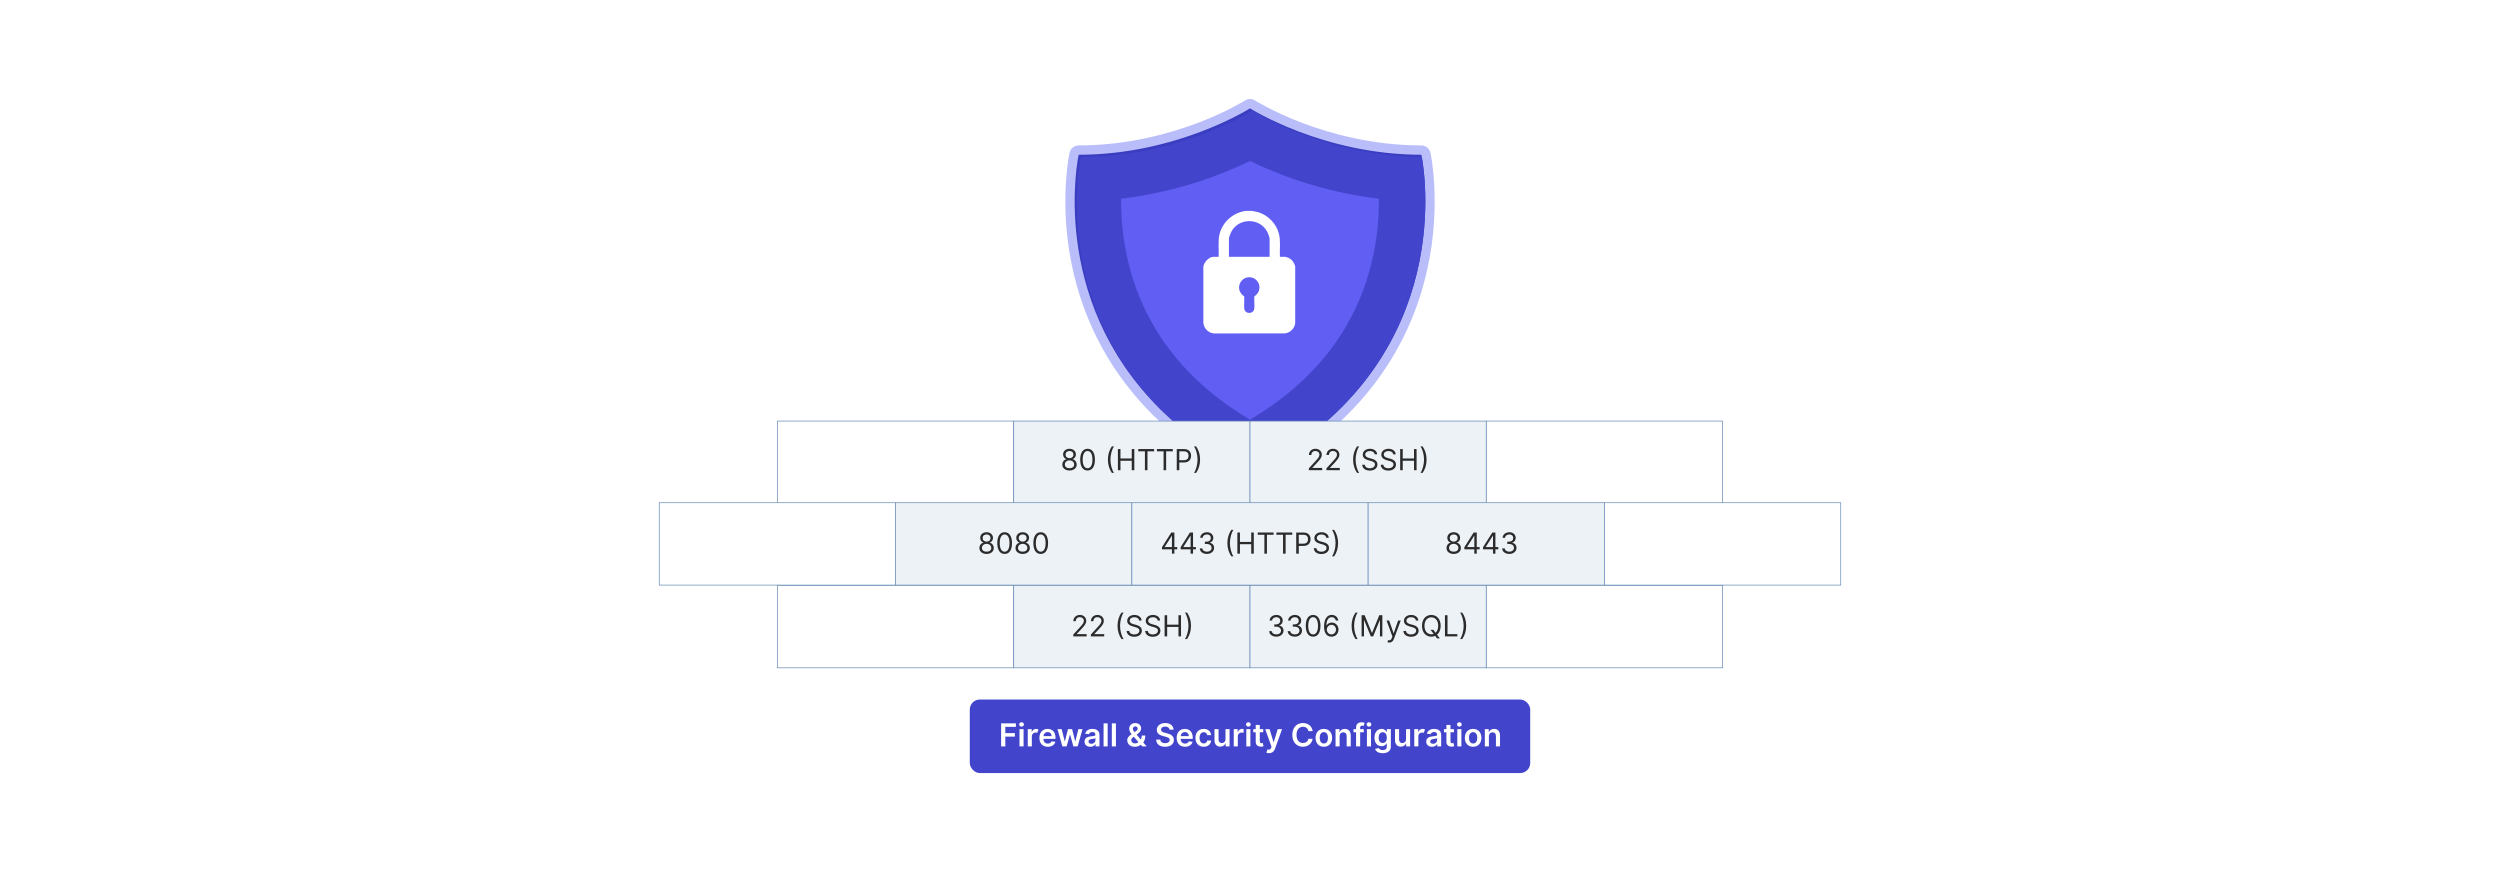 <?xml version="1.0" encoding="UTF-8"?>
<svg xmlns="http://www.w3.org/2000/svg" viewBox="0 0 860 300">
  <g isolation="isolate">
    <g id="Layer_1" data-name="Layer 1">
      <rect y="0" width="860" height="300" fill="#fff"/>
      <g>
        <g>
          <g>
            <path d="M490.514,52.88c-.164-.732-.813-1.253-1.563-1.253-17.238,0-32.102-4.264-41.535-7.842-10.248-3.886-16.487-7.826-16.548-7.865-.257-.164-.564-.251-.869-.251-.305,0-.604.087-.861.251-.062.039-6.301,3.979-16.549,7.865-9.434,3.578-24.297,7.842-41.535,7.842-.753,0-1.404.524-1.565,1.259-.112.512-2.724,12.737-.557,29.882,1.272,10.065,3.943,19.726,7.939,28.716,4.993,11.232,12.076,21.435,21.054,30.325.047.049.093.096.143.143,8.624,8.509,19.125,15.936,31.211,22.073.228.116.477.174.725.174s.497-.058.725-.174c16.268-8.262,29.559-18.789,39.505-31.291,8.117-10.202,14.057-21.764,17.656-34.367,6.339-22.195,3.438-41.075,2.792-44.638-.099-.541-.165-.837-.168-.849Z" fill="#3a3dc0"/>
            <path d="M492.077,52.531c-.327-1.464-1.627-2.506-3.127-2.506-16.957,0-31.591-4.19-40.881-7.705-10.119-3.829-16.282-7.713-16.343-7.752-.514-.326-1.112-.501-1.72-.501h-.008c-.61,0-1.208.174-1.722.502-.059.037-6.222,3.922-16.341,7.75-9.29,3.515-23.924,7.705-40.881,7.705-1.505,0-2.807,1.048-3.13,2.518-.115.523-2.783,13.01-.582,30.426,1.292,10.22,4.005,20.033,8.065,29.166,5.071,11.408,12.262,21.769,21.374,30.796.056.059.114.116.173.172,8.739,8.621,19.371,16.14,31.599,22.349.456.231.953.347,1.451.347s.995-.116,1.451-.347c16.474-8.367,29.943-19.039,40.034-31.721,8.248-10.368,14.285-22.118,17.943-34.924,2.713-9.499,4.091-19.424,4.095-29.498.003-7.996-.885-13.757-1.267-15.863-.104-.568-.174-.881-.181-.915ZM430.003,162.596c-12.726-6.462-22.826-13.902-30.826-21.799-.037-.034-.071-.069-.105-.106-38.778-38.38-28.018-87.462-28.018-87.462,33.916,0,58.944-15.958,58.944-15.958h.008s25.029,15.958,58.944,15.958c0,0,.061.272.156.789,1.43,7.881,10.921,73.016-59.103,108.578Z" fill="#b9befb"/>
          </g>
          <path d="M430.797,38.063h-.008s-25.029,15.958-58.944,15.958c0,0-10.612,48.409,27.227,86.67.034.037.069.071.105.106,8,7.897,18.1,15.338,30.826,21.799,70.024-35.562,60.533-100.696,59.103-108.578-33.591-.195-58.309-15.955-58.309-15.955Z" fill="#4245cb"/>
          <g mix-blend-mode="multiply">
            <path d="M430.865,56.062c-9.114,4.417-24.858,10.692-44.333,12.955-.064,6.108.48,14.114,2.711,22.86,5.684,22.294,19.671,40.152,41.623,53.18,21.952-13.028,35.939-30.886,41.622-53.18,2.23-8.746,2.774-16.752,2.71-22.86-19.474-2.262-35.219-8.537-44.333-12.955Z" fill="#4245cb"/>
          </g>
          <path d="M430.002,55.39c-9.114,4.417-24.858,10.692-44.333,12.955-.064,6.108.48,14.114,2.711,22.86,5.684,22.294,19.671,40.152,41.623,53.18,21.952-13.028,35.939-30.886,41.622-53.18,2.23-8.746,2.774-16.752,2.71-22.86-19.474-2.262-35.219-8.537-44.333-12.955Z" fill="#605ef3"/>
        </g>
        <g>
          <g>
            <rect x="267.432" y="144.851" width="81.284" height="28.335" fill="#fff" stroke="#6a8db7" stroke-miterlimit="10" stroke-width=".25"/>
            <rect x="348.716" y="144.851" width="81.284" height="28.335" fill="#edf2f7" stroke="#6a8db7" stroke-miterlimit="10" stroke-width=".25"/>
            <rect x="430" y="144.851" width="81.284" height="28.335" fill="#edf2f7" stroke="#6a8db7" stroke-miterlimit="10" stroke-width=".25"/>
            <rect x="511.284" y="144.851" width="81.284" height="28.335" fill="#fff" stroke="#6a8db7" stroke-miterlimit="10" stroke-width=".25"/>
          </g>
          <g>
            <rect x="308.074" y="172.935" width="81.284" height="28.335" fill="#edf2f7" stroke="#6a8db7" stroke-miterlimit="10" stroke-width=".25"/>
            <rect x="226.79" y="172.935" width="81.284" height="28.335" fill="#fff" stroke="#6a8db7" stroke-miterlimit="10" stroke-width=".25"/>
            <rect x="389.358" y="172.935" width="81.284" height="28.335" fill="#edf2f7" stroke="#6a8db7" stroke-miterlimit="10" stroke-width=".25"/>
            <rect x="470.642" y="172.935" width="81.284" height="28.335" fill="#edf2f7" stroke="#6a8db7" stroke-miterlimit="10" stroke-width=".25"/>
            <rect x="551.926" y="172.935" width="81.284" height="28.335" fill="#fff" stroke="#6a8db7" stroke-miterlimit="10" stroke-width=".25"/>
          </g>
          <g>
            <rect x="267.432" y="201.393" width="81.284" height="28.335" fill="#fff" stroke="#6a8db7" stroke-miterlimit="10" stroke-width=".25"/>
            <rect x="348.716" y="201.393" width="81.284" height="28.335" fill="#edf2f7" stroke="#6a8db7" stroke-miterlimit="10" stroke-width=".25"/>
            <rect x="430" y="201.393" width="81.284" height="28.335" fill="#edf2f7" stroke="#6a8db7" stroke-miterlimit="10" stroke-width=".25"/>
            <rect x="511.284" y="201.393" width="81.284" height="28.335" fill="#fff" stroke="#6a8db7" stroke-miterlimit="10" stroke-width=".25"/>
          </g>
          <g>
            <path d="M365.438,159.822c-.007-.921.608-1.703,1.408-1.85v-.042c-.697-.178-1.145-.847-1.138-1.621-.007-1.109.924-1.935,2.204-1.935,1.266,0,2.197.825,2.204,1.935-.007.774-.455,1.443-1.138,1.621v.042c.786.146,1.401.929,1.408,1.85-.007,1.184-1.02,2.033-2.475,2.033-1.468,0-2.481-.85-2.475-2.033ZM369.519,159.779c-.007-.821-.686-1.408-1.607-1.408-.935,0-1.614.587-1.607,1.408-.007.782.608,1.294,1.607,1.294.985,0,1.6-.512,1.607-1.294ZM369.264,156.366c-.007-.739-.547-1.224-1.351-1.224-.818,0-1.358.484-1.351,1.224-.007.754.555,1.251,1.351,1.251.782,0,1.344-.497,1.351-1.251Z" fill="#2b2b2b"/>
            <path d="M371.588,158.115c0-2.36.939-3.74,2.531-3.74s2.532,1.38,2.532,3.74c0,2.379-.924,3.74-2.532,3.74s-2.531-1.361-2.531-3.74ZM375.798,158.115c0-1.892-.625-2.973-1.678-2.973s-1.678,1.081-1.678,2.973c0,1.895.619,2.958,1.678,2.958s1.678-1.063,1.678-2.958Z" fill="#2b2b2b"/>
            <path d="M382.471,153.564h.74c-.683.939-1.223,2.858-1.223,4.551s.54,3.612,1.223,4.551h-.74c-.867-1.266-1.351-2.759-1.351-4.551s.484-3.285,1.351-4.551Z" fill="#2b2b2b"/>
            <path d="M384.558,154.474h.882v3.242h3.882v-3.242h.881v7.281h-.881v-3.257h-3.882v3.257h-.882v-7.281Z" fill="#2b2b2b"/>
            <path d="M391.56,154.474h5.461v.782h-2.29v6.499h-.882v-6.499h-2.29v-.782Z" fill="#2b2b2b"/>
            <path d="M397.981,154.474h5.461v.782h-2.29v6.499h-.882v-6.499h-2.29v-.782Z" fill="#2b2b2b"/>
            <path d="M404.799,154.474h2.46c1.71,0,2.475,1.017,2.475,2.304s-.764,2.318-2.46,2.318h-1.593v2.659h-.882v-7.281ZM407.245,158.314c1.17,0,1.622-.661,1.622-1.536,0-.874-.452-1.522-1.636-1.522h-1.55v3.058h1.564Z" fill="#2b2b2b"/>
            <path d="M411.476,162.666h-.74c.683-.939,1.223-2.858,1.223-4.551s-.54-3.612-1.223-4.551h.74c.867,1.266,1.351,2.759,1.351,4.551s-.483,3.285-1.351,4.551Z" fill="#2b2b2b"/>
          </g>
          <g>
            <path d="M450.238,161.116l2.403-2.631c.843-.921,1.237-1.419,1.237-2.091,0-.768-.605-1.252-1.395-1.252-.842,0-1.379.552-1.379,1.38h-.839c0-1.28.971-2.147,2.247-2.147,1.279,0,2.189.896,2.189,2.019,0,.807-.369,1.433-1.621,2.773l-1.635,1.749v.057h3.385v.782h-4.594v-.64Z" fill="#2b2b2b"/>
            <path d="M456.289,161.116l2.404-2.631c.842-.921,1.236-1.419,1.236-2.091,0-.768-.604-1.252-1.394-1.252-.843,0-1.38.552-1.38,1.38h-.838c0-1.28.971-2.147,2.246-2.147,1.28,0,2.19.896,2.19,2.019,0,.807-.37,1.433-1.621,2.773l-1.636,1.749v.057h3.385v.782h-4.594v-.64Z" fill="#2b2b2b"/>
            <path d="M466.816,153.564h.74c-.684.939-1.224,2.858-1.224,4.551s.54,3.612,1.224,4.551h-.74c-.867-1.266-1.352-2.759-1.352-4.551s.484-3.285,1.352-4.551Z" fill="#2b2b2b"/>
            <path d="M471.25,155.157c-.967,0-1.607.512-1.607,1.209,0,.782.867,1.066,1.408,1.209l.739.198c.754.199,2.048.641,2.048,2.006,0,1.18-.953,2.104-2.631,2.104-1.565,0-2.531-.81-2.617-2.005h.91c.072.824.84,1.209,1.707,1.209,1.01,0,1.777-.526,1.777-1.323,0-.725-.682-.995-1.45-1.209l-.895-.256c-1.139-.327-1.85-.91-1.85-1.892,0-1.223,1.096-2.033,2.489-2.033,1.407,0,2.421.821,2.46,1.92h-.854c-.085-.718-.754-1.138-1.635-1.138Z" fill="#2b2b2b"/>
            <path d="M477.627,155.157c-.967,0-1.607.512-1.607,1.209,0,.782.868,1.066,1.408,1.209l.74.198c.754.199,2.047.641,2.047,2.006,0,1.18-.952,2.104-2.631,2.104-1.565,0-2.531-.81-2.616-2.005h.91c.071.824.839,1.209,1.706,1.209,1.01,0,1.778-.526,1.778-1.323,0-.725-.683-.995-1.45-1.209l-.896-.256c-1.138-.327-1.849-.91-1.849-1.892,0-1.223,1.095-2.033,2.489-2.033,1.407,0,2.42.821,2.459,1.92h-.853c-.085-.718-.754-1.138-1.636-1.138Z" fill="#2b2b2b"/>
            <path d="M481.658,154.474h.883v3.242h3.882v-3.242h.882v7.281h-.882v-3.257h-3.882v3.257h-.883v-7.281Z" fill="#2b2b2b"/>
            <path d="M489.387,162.666h-.74c.684-.939,1.224-2.858,1.224-4.551s-.54-3.612-1.224-4.551h.74c.867,1.266,1.352,2.759,1.352,4.551s-.484,3.285-1.352,4.551Z" fill="#2b2b2b"/>
          </g>
          <g>
            <path d="M399.717,188.244l3.2-5.062h1.067v5.006h.995v.781h-.995v1.494h-.839v-1.494h-3.427v-.725ZM403.144,184.304h-.057l-2.417,3.826v.057h2.474v-3.883Z" fill="#2b2b2b"/>
            <path d="M406.138,188.244l3.2-5.062h1.067v5.006h.995v.781h-.995v1.494h-.839v-1.494h-3.427v-.725ZM409.565,184.304h-.057l-2.418,3.826v.057h2.475v-3.883Z" fill="#2b2b2b"/>
            <path d="M412.714,188.642h.896c.054.703.722,1.137,1.565,1.137.935,0,1.607-.521,1.607-1.293,0-.805-.615-1.365-1.721-1.365h-.583v-.783h.583c.864,0,1.465-.498,1.465-1.266,0-.736-.519-1.223-1.323-1.223-.757,0-1.447.426-1.479,1.152h-.853c.043-1.145,1.088-1.92,2.346-1.92,1.348,0,2.162.916,2.162,1.947,0,.822-.459,1.426-1.195,1.65v.057c.917.152,1.465.824,1.465,1.75,0,1.19-1.049,2.076-2.46,2.076s-2.421-.775-2.475-1.92Z" fill="#2b2b2b"/>
            <path d="M423.569,182.271h.74c-.683.938-1.223,2.857-1.223,4.551,0,1.691.54,3.611,1.223,4.551h-.74c-.867-1.266-1.351-2.76-1.351-4.551,0-1.793.484-3.285,1.351-4.551Z" fill="#2b2b2b"/>
            <path d="M425.655,183.181h.881v3.242h3.883v-3.242h.881v7.281h-.881v-3.258h-3.883v3.258h-.881v-7.281Z" fill="#2b2b2b"/>
            <path d="M432.657,183.181h5.461v.781h-2.29v6.5h-.881v-6.5h-2.29v-.781Z" fill="#2b2b2b"/>
            <path d="M439.078,183.181h5.461v.781h-2.289v6.5h-.883v-6.5h-2.289v-.781Z" fill="#2b2b2b"/>
            <path d="M445.897,183.181h2.461c1.71,0,2.475,1.016,2.475,2.303s-.765,2.318-2.461,2.318h-1.592v2.66h-.883v-7.281ZM448.343,187.021c1.17,0,1.622-.662,1.622-1.537,0-.873-.452-1.522-1.637-1.522h-1.549v3.059h1.563Z" fill="#2b2b2b"/>
            <path d="M454.592,183.863c-.967,0-1.606.512-1.606,1.209,0,.783.868,1.066,1.408,1.209l.739.199c.754.199,2.048.641,2.048,2.006,0,1.18-.952,2.103-2.631,2.103-1.565,0-2.531-.81-2.616-2.004h.91c.07.824.838,1.209,1.706,1.209,1.01,0,1.778-.527,1.778-1.324,0-.725-.684-.994-1.451-1.209l-.896-.256c-1.137-.326-1.848-.91-1.848-1.891,0-1.223,1.094-2.033,2.488-2.033,1.408,0,2.421.82,2.46,1.92h-.853c-.086-.719-.754-1.139-1.637-1.139Z" fill="#2b2b2b"/>
            <path d="M458.951,191.373h-.74c.684-.94,1.224-2.859,1.224-4.551,0-1.693-.54-3.613-1.224-4.551h.74c.867,1.266,1.352,2.758,1.352,4.551,0,1.791-.484,3.285-1.352,4.551Z" fill="#2b2b2b"/>
          </g>
          <g>
            <path d="M369.204,218.281l2.403-2.631c.842-.922,1.237-1.42,1.237-2.092,0-.768-.605-1.252-1.394-1.252-.842,0-1.379.553-1.379,1.381h-.839c0-1.281.971-2.148,2.247-2.148,1.28,0,2.19.896,2.19,2.019,0,.807-.37,1.434-1.621,2.773l-1.636,1.75v.057h3.385v.781h-4.593v-.639Z" fill="#2b2b2b"/>
            <path d="M375.255,218.281l2.403-2.631c.842-.922,1.237-1.42,1.237-2.092,0-.768-.605-1.252-1.394-1.252-.842,0-1.379.553-1.379,1.381h-.839c0-1.281.971-2.148,2.247-2.148,1.28,0,2.19.896,2.19,2.019,0,.807-.37,1.434-1.621,2.773l-1.636,1.75v.057h3.385v.781h-4.593v-.639Z" fill="#2b2b2b"/>
            <path d="M385.782,210.728h.74c-.683.94-1.223,2.859-1.223,4.551,0,1.693.54,3.613,1.223,4.551h-.74c-.867-1.266-1.351-2.758-1.351-4.551,0-1.791.484-3.285,1.351-4.551Z" fill="#2b2b2b"/>
            <path d="M390.215,212.322c-.967,0-1.607.512-1.607,1.209,0,.781.868,1.066,1.408,1.209l.739.197c.754.199,2.048.641,2.048,2.006,0,1.18-.953,2.106-2.631,2.106-1.565,0-2.531-.81-2.617-2.006h.91c.071.824.839,1.209,1.706,1.209,1.01,0,1.778-.525,1.778-1.322,0-.725-.683-.996-1.451-1.209l-.896-.256c-1.138-.328-1.849-.91-1.849-1.893,0-1.223,1.095-2.033,2.489-2.033,1.408,0,2.421.822,2.46,1.92h-.853c-.085-.717-.754-1.137-1.636-1.137Z" fill="#2b2b2b"/>
            <path d="M396.592,212.322c-.967,0-1.607.512-1.607,1.209,0,.781.868,1.066,1.408,1.209l.739.197c.754.199,2.048.641,2.048,2.006,0,1.18-.953,2.106-2.631,2.106-1.565,0-2.531-.81-2.617-2.006h.91c.071.824.839,1.209,1.706,1.209,1.01,0,1.778-.525,1.778-1.322,0-.725-.683-.996-1.451-1.209l-.896-.256c-1.138-.328-1.849-.91-1.849-1.893,0-1.223,1.095-2.033,2.489-2.033,1.408,0,2.421.822,2.46,1.92h-.853c-.085-.717-.754-1.137-1.636-1.137Z" fill="#2b2b2b"/>
            <path d="M400.624,211.638h.882v3.242h3.882v-3.242h.881v7.281h-.881v-3.256h-3.882v3.256h-.882v-7.281Z" fill="#2b2b2b"/>
            <path d="M408.352,219.83h-.74c.683-.938,1.223-2.857,1.223-4.551,0-1.691-.54-3.611-1.223-4.551h.74c.867,1.266,1.351,2.76,1.351,4.551,0,1.793-.484,3.285-1.351,4.551Z" fill="#2b2b2b"/>
          </g>
          <g>
            <path d="M436.594,217.099h.896c.054.705.722,1.139,1.565,1.139.935,0,1.607-.523,1.607-1.295,0-.803-.615-1.365-1.721-1.365h-.584v-.781h.584c.863,0,1.465-.498,1.465-1.266,0-.736-.519-1.225-1.323-1.225-.757,0-1.446.428-1.48,1.152h-.853c.042-1.145,1.088-1.92,2.347-1.92,1.348,0,2.162.918,2.162,1.949,0,.82-.459,1.426-1.195,1.648v.059c.918.152,1.465.824,1.465,1.748,0,1.191-1.049,2.076-2.461,2.076-1.41,0-2.42-.775-2.475-1.92Z" fill="#2b2b2b"/>
            <path d="M442.959,217.099h.894c.055.705.723,1.139,1.565,1.139.935,0,1.607-.523,1.607-1.295,0-.803-.615-1.365-1.721-1.365h-.583v-.781h.583c.863,0,1.465-.498,1.465-1.266,0-.736-.519-1.225-1.322-1.225-.758,0-1.447.428-1.48,1.152h-.853c.042-1.145,1.088-1.92,2.346-1.92,1.348,0,2.162.918,2.162,1.949,0,.82-.459,1.426-1.195,1.648v.059c.918.152,1.465.824,1.465,1.748,0,1.191-1.049,2.076-2.46,2.076s-2.421-.775-2.474-1.92Z" fill="#2b2b2b"/>
            <path d="M449.18,215.279c0-2.359.938-3.74,2.531-3.74,1.592,0,2.531,1.381,2.531,3.74,0,2.379-.924,3.74-2.531,3.74s-2.531-1.361-2.531-3.74ZM453.389,215.279c0-1.891-.625-2.973-1.678-2.973s-1.678,1.082-1.678,2.973c0,1.895.618,2.959,1.678,2.959,1.059,0,1.678-1.065,1.678-2.959Z" fill="#2b2b2b"/>
            <path d="M455.473,215.564c0-2.588,1.006-4.039,2.644-4.039,1.223,0,2.084.789,2.262,1.934h-.868c-.163-.668-.626-1.152-1.394-1.152-1.127,0-1.816,1.029-1.82,2.816h.057c.398-.6,1.042-.967,1.792-.967,1.248,0,2.29,1.01,2.29,2.418,0,1.353-.961,2.463-2.432,2.445-1.195-.014-2.531-.764-2.531-3.455ZM459.582,216.574c0-.904-.658-1.637-1.551-1.637-.902,0-1.603.779-1.606,1.65s.665,1.65,1.579,1.65c.892,0,1.578-.74,1.578-1.664Z" fill="#2b2b2b"/>
            <path d="M466.298,210.728h.739c-.682.94-1.223,2.859-1.223,4.551,0,1.693.541,3.613,1.223,4.551h-.739c-.867-1.266-1.351-2.758-1.351-4.551,0-1.791.483-3.285,1.351-4.551Z" fill="#2b2b2b"/>
            <path d="M469.438,211.638l2.475,6.045h.084l2.475-6.045h1.053v7.281h-.824v-5.531h-.071l-2.275,5.531h-.796l-2.275-5.531h-.072v5.531h-.824v-7.281h1.053Z" fill="#2b2b2b"/>
            <path d="M477.291,220.939l.213-.738c.611.156.999.078,1.294-.74l.185-.512-2.019-5.49h.91l1.508,4.352h.057l1.508-4.352h.91l-2.347,6.344c-.312.838-.839,1.236-1.606,1.236-.285,0-.526-.057-.611-.1Z" fill="#2b2b2b"/>
            <path d="M485.418,212.322c-.967,0-1.606.512-1.606,1.209,0,.781.868,1.066,1.408,1.209l.739.197c.754.199,2.048.641,2.048,2.006,0,1.18-.952,2.106-2.631,2.106-1.565,0-2.531-.81-2.616-2.006h.91c.07.824.838,1.209,1.706,1.209,1.01,0,1.778-.525,1.778-1.322,0-.725-.684-.996-1.451-1.209l-.896-.256c-1.137-.328-1.848-.91-1.848-1.893,0-1.223,1.094-2.033,2.488-2.033,1.408,0,2.421.822,2.46,1.92h-.853c-.086-.717-.754-1.137-1.637-1.137Z" fill="#2b2b2b"/>
            <path d="M494.346,218.341l.949,1.262h-.967l-.637-.854c-.395.178-.836.27-1.312.27-1.863,0-3.214-1.435-3.214-3.74,0-2.303,1.351-3.74,3.214-3.74s3.215,1.438,3.215,3.74c0,1.365-.474,2.426-1.248,3.062ZM493.062,216.644l.774,1.022c.555-.484.903-1.287.903-2.387,0-1.891-1.039-2.914-2.361-2.914s-2.36,1.023-2.36,2.914c0,1.893,1.038,2.916,2.36,2.916.281,0,.548-.047.797-.135l-1.081-1.416h.968Z" fill="#2b2b2b"/>
            <path d="M497.063,211.638h.882v6.5h3.385v.781h-4.267v-7.281Z" fill="#2b2b2b"/>
            <path d="M503.016,219.83h-.74c.684-.938,1.224-2.857,1.224-4.551,0-1.691-.54-3.611-1.224-4.551h.74c.867,1.266,1.352,2.76,1.352,4.551,0,1.793-.484,3.285-1.352,4.551Z" fill="#2b2b2b"/>
          </g>
          <g>
            <path d="M336.913,188.529c-.007-.922.608-1.703,1.408-1.85v-.043c-.697-.178-1.145-.846-1.138-1.621-.007-1.109.924-1.934,2.204-1.934,1.266,0,2.197.824,2.205,1.934-.007.775-.455,1.443-1.138,1.621v.043c.786.146,1.4.928,1.408,1.85-.007,1.184-1.02,2.033-2.475,2.033-1.468,0-2.481-.85-2.475-2.033ZM340.994,188.486c-.007-.822-.686-1.408-1.607-1.408-.935,0-1.614.586-1.607,1.408-.007.781.608,1.293,1.607,1.293.985,0,1.6-.512,1.607-1.293ZM340.738,185.072c-.007-.738-.547-1.223-1.351-1.223-.818,0-1.358.484-1.351,1.223-.007.754.555,1.252,1.351,1.252.782,0,1.344-.498,1.351-1.252Z" fill="#2b2b2b"/>
            <path d="M343.063,186.822c0-2.361.939-3.74,2.532-3.74s2.531,1.379,2.531,3.74c0,2.379-.924,3.74-2.531,3.74s-2.532-1.361-2.532-3.74ZM347.272,186.822c0-1.893-.625-2.973-1.678-2.973s-1.678,1.08-1.678,2.973c0,1.895.619,2.957,1.678,2.957s1.678-1.062,1.678-2.957Z" fill="#2b2b2b"/>
            <path d="M349.327,188.529c-.007-.922.608-1.703,1.408-1.85v-.043c-.697-.178-1.145-.846-1.138-1.621-.007-1.109.924-1.934,2.204-1.934,1.266,0,2.197.824,2.204,1.934-.007.775-.455,1.443-1.138,1.621v.043c.786.146,1.401.928,1.408,1.85-.007,1.184-1.02,2.033-2.475,2.033-1.468,0-2.481-.85-2.475-2.033ZM353.409,188.486c-.007-.822-.686-1.408-1.607-1.408-.935,0-1.614.586-1.607,1.408-.007.781.608,1.293,1.607,1.293.985,0,1.6-.512,1.607-1.293ZM353.153,185.072c-.007-.738-.547-1.223-1.351-1.223-.818,0-1.358.484-1.351,1.223-.007.754.555,1.252,1.351,1.252.782,0,1.344-.498,1.351-1.252Z" fill="#2b2b2b"/>
            <path d="M355.478,186.822c0-2.361.939-3.74,2.532-3.74s2.531,1.379,2.531,3.74c0,2.379-.924,3.74-2.531,3.74s-2.532-1.361-2.532-3.74ZM359.688,186.822c0-1.893-.625-2.973-1.678-2.973s-1.678,1.08-1.678,2.973c0,1.895.619,2.957,1.678,2.957s1.678-1.062,1.678-2.957Z" fill="#2b2b2b"/>
          </g>
          <g>
            <path d="M497.603,188.529c-.007-.922.607-1.703,1.408-1.85v-.043c-.697-.178-1.145-.846-1.138-1.621-.008-1.109.924-1.934,2.204-1.934,1.266,0,2.197.824,2.204,1.934-.007.775-.455,1.443-1.138,1.621v.043c.786.146,1.4.928,1.408,1.85-.008,1.184-1.02,2.033-2.475,2.033-1.469,0-2.481-.85-2.475-2.033ZM501.684,188.486c-.007-.822-.685-1.408-1.606-1.408-.935,0-1.614.586-1.607,1.408-.007.781.608,1.293,1.607,1.293.984,0,1.6-.512,1.606-1.293ZM501.428,185.072c-.007-.738-.547-1.223-1.351-1.223-.818,0-1.358.484-1.352,1.223-.007.754.555,1.252,1.352,1.252.782,0,1.344-.498,1.351-1.252Z" fill="#2b2b2b"/>
            <path d="M503.738,188.244l3.2-5.062h1.066v5.006h.995v.781h-.995v1.494h-.839v-1.494h-3.428v-.725ZM507.166,184.304h-.057l-2.418,3.826v.057h2.475v-3.883Z" fill="#2b2b2b"/>
            <path d="M510.159,188.244l3.2-5.062h1.066v5.006h.995v.781h-.995v1.494h-.839v-1.494h-3.428v-.725ZM513.587,184.304h-.057l-2.418,3.826v.057h2.475v-3.883Z" fill="#2b2b2b"/>
            <path d="M516.736,188.642h.895c.054.703.722,1.137,1.565,1.137.935,0,1.607-.521,1.607-1.293,0-.805-.615-1.365-1.721-1.365h-.583v-.783h.583c.863,0,1.465-.498,1.465-1.266,0-.736-.519-1.223-1.323-1.223-.757,0-1.446.426-1.478,1.152h-.854c.043-1.145,1.088-1.92,2.347-1.92,1.348,0,2.162.916,2.162,1.947,0,.822-.459,1.426-1.195,1.65v.057c.918.152,1.465.824,1.465,1.75,0,1.19-1.049,2.076-2.46,2.076s-2.421-.775-2.475-1.92Z" fill="#2b2b2b"/>
          </g>
        </g>
        <path d="M430.655,72.535l2.018.41c3.487.99,6.377,3.938,7.276,7.46.646,2.532.203,5.34.335,7.941h1.852c.154,0,.814.237,1.002.315,1.306.54,2.106,1.715,2.413,3.062v19.599c-.376,1.797-1.726,3.157-3.581,3.375l-24.361.004c-1.928-.178-3.436-1.669-3.658-3.587v-19.185c.01-1.538,1.891-3.583,3.414-3.583h1.852c.132-2.601-.31-5.409.335-7.941,1.068-4.186,4.962-7.529,9.293-7.87h1.81ZM436.745,88.347v-6.217c0-.499-.553-1.926-.809-2.402-2.627-4.875-9.763-4.884-12.372,0-.257.48-.809,1.899-.809,2.402v6.217h13.99ZM429.57,95.368c-2.174.099-3.756,2.241-3.239,4.345.248,1.007.895,1.66,1.674,2.277.119,1.328-.105,2.795.012,4.105.187,2.09,3.278,2.071,3.463,0,.117-1.31-.107-2.778.012-4.105.519-.459.97-.775,1.315-1.402,1.332-2.422-.485-5.346-3.238-5.221Z" fill="#fff"/>
        <g>
          <rect x="333.606" y="240.636" width="192.787" height="25.297" rx="3.455" ry="3.455" fill="#4245cb"/>
          <g>
            <path d="M344.387,248.833h5.085v1.205h-3.647v2.155h3.298v1.205h-3.298v3.372h-1.438v-7.938Z" fill="#fff"/>
            <path d="M350.6,249.213c0-.423.364-.764.814-.764.446,0,.81.341.81.764,0,.419-.364.76-.81.76-.45,0-.814-.341-.814-.76ZM350.708,250.817h1.403v5.953h-1.403v-5.953Z" fill="#fff"/>
            <path d="M353.549,250.817h1.36v.992h.062c.217-.69.783-1.077,1.469-1.077.322,0,.589.085.798.217l-.434,1.163c-.151-.07-.326-.124-.554-.124-.732,0-1.298.53-1.298,1.282v3.5h-1.403v-5.953Z" fill="#fff"/>
            <path d="M357.555,253.829c0-1.837,1.113-3.089,2.818-3.089,1.465,0,2.721.918,2.721,3.007v.431h-4.147c.012,1.02.612,1.616,1.52,1.616.605,0,1.069-.264,1.259-.768l1.31.147c-.248,1.035-1.201,1.713-2.589,1.713-1.794,0-2.892-1.19-2.892-3.058ZM361.748,253.232c-.008-.81-.55-1.399-1.356-1.399-.837,0-1.399.64-1.442,1.399h2.798Z" fill="#fff"/>
            <path d="M363.787,250.817h1.43l1.046,4.186h.054l1.07-4.186h1.415l1.07,4.162h.058l1.031-4.162h1.434l-1.686,5.953h-1.461l-1.116-4.023h-.082l-1.116,4.023h-1.465l-1.682-5.953Z" fill="#fff"/>
            <path d="M373.088,255.099c0-1.341,1.105-1.685,2.259-1.81,1.051-.112,1.473-.132,1.473-.535v-.022c0-.586-.357-.919-1.008-.919-.686,0-1.081.349-1.221.756l-1.31-.186c.31-1.085,1.271-1.643,2.523-1.643,1.136,0,2.418.473,2.418,2.046v3.984h-1.349v-.817h-.046c-.256.5-.814.938-1.748.938-1.136,0-1.992-.62-1.992-1.791ZM376.825,254.635v-.701c-.182.147-.919.24-1.287.291-.627.089-1.097.314-1.097.853,0,.515.418.782,1.004.782.845,0,1.38-.561,1.38-1.225Z" fill="#fff"/>
            <path d="M381.033,256.77h-1.403v-7.938h1.403v7.938Z" fill="#fff"/>
            <path d="M383.875,256.77h-1.403v-7.938h1.403v7.938Z" fill="#fff"/>
            <path d="M387.774,254.662c0-.934.605-1.504,1.488-2.112-.457-.565-.814-1.144-.814-1.853,0-1.128.826-1.961,2.082-1.961,1.252,0,2.015.833,2.015,1.802,0,.752-.391,1.33-1.054,1.81l-.5.368,1.45,1.697c.209-.392.334-.86.334-1.384h1.205c0,1.089-.302,1.86-.69,2.38l1.163,1.36h-1.52l-.508-.581c-.554.48-1.333.697-2.035.697-1.624,0-2.616-.961-2.616-2.225ZM390.014,253.429l-.128.093c-.527.388-.736.803-.736,1.077,0,.628.504,1.132,1.283,1.132.423,0,.853-.146,1.229-.418l-1.647-1.884ZM390.724,251.553c.415-.268.632-.55.632-.953,0-.341-.307-.714-.806-.714-.508,0-.849.399-.849.83,0,.364.24.732.574,1.144l.45-.307Z" fill="#fff"/>
            <path d="M400.826,249.941c-.899,0-1.434.439-1.438,1.035-.008.662.698.938,1.349,1.093l.744.185c1.194.283,2.33.911,2.333,2.287-.004,1.399-1.108,2.349-3.012,2.349-1.849,0-3.023-.888-3.081-2.465h1.415c.058.833.756,1.236,1.655,1.236.938,0,1.581-.453,1.585-1.132-.004-.616-.57-.884-1.426-1.101l-.903-.232c-1.306-.337-2.116-.992-2.116-2.132-.004-1.403,1.248-2.341,2.915-2.341,1.69,0,2.833.949,2.86,2.29h-1.384c-.074-.674-.64-1.073-1.496-1.073Z" fill="#fff"/>
            <path d="M404.767,253.829c0-1.837,1.112-3.089,2.817-3.089,1.465,0,2.721.918,2.721,3.007v.431h-4.147c.012,1.02.612,1.616,1.52,1.616.605,0,1.069-.264,1.259-.768l1.31.147c-.248,1.035-1.202,1.713-2.589,1.713-1.794,0-2.891-1.19-2.891-3.058ZM408.96,253.232c-.008-.81-.55-1.399-1.356-1.399-.837,0-1.399.64-1.442,1.399h2.798Z" fill="#fff"/>
            <path d="M411.227,253.817c0-1.818,1.101-3.077,2.845-3.077,1.453,0,2.461.849,2.558,2.139h-1.341c-.108-.573-.523-1.008-1.198-1.008-.864,0-1.441.722-1.441,1.923,0,1.217.565,1.949,1.441,1.949.616,0,1.078-.368,1.198-1.008h1.341c-.101,1.264-1.054,2.151-2.55,2.151-1.779,0-2.853-1.268-2.853-3.069Z" fill="#fff"/>
            <path d="M421.57,250.817h1.403v5.953h-1.36v-1.058h-.062c-.271.666-.899,1.135-1.79,1.135-1.17,0-1.984-.81-1.984-2.24v-3.79h1.403v3.573c0,.756.45,1.232,1.124,1.232.62,0,1.267-.449,1.267-1.356v-3.449Z" fill="#fff"/>
            <path d="M424.407,250.817h1.36v.992h.062c.217-.69.787-1.077,1.469-1.077.155,0,.376.016.504.038v1.291c-.12-.039-.415-.081-.651-.081-.771,0-1.341.534-1.341,1.29v3.5h-1.403v-5.953Z" fill="#fff"/>
            <path d="M428.622,249.213c0-.423.364-.764.814-.764.446,0,.81.341.81.764,0,.419-.364.76-.81.76-.45,0-.814-.341-.814-.76ZM428.73,250.817h1.403v5.953h-1.403v-5.953Z" fill="#fff"/>
            <path d="M434.544,251.902h-1.174v3.077c0,.566.282.69.636.69.174,0,.333-.035.41-.055l.236,1.097c-.15.051-.426.128-.825.14-1.054.031-1.868-.519-1.86-1.639v-3.311h-.845v-1.085h.845v-1.427h1.403v1.427h1.174v1.085Z" fill="#fff"/>
            <path d="M435.651,258.929l.325-1.124c.612.178,1.02.124,1.283-.531l.14-.38-2.159-6.077h1.488l1.372,4.496h.061l1.376-4.496h1.492l-2.402,6.729c-.334.938-1.008,1.542-2.093,1.542-.411,0-.726-.093-.884-.158Z" fill="#fff"/>
            <path d="M450.104,251.51c-.167-.949-.923-1.496-1.888-1.496-1.299,0-2.213.996-2.213,2.787,0,1.821.922,2.787,2.209,2.787.949,0,1.709-.523,1.892-1.454l1.449.008c-.221,1.516-1.473,2.736-3.36,2.736-2.093,0-3.636-1.516-3.636-4.077,0-2.565,1.562-4.077,3.636-4.077,1.76,0,3.116,1.023,3.36,2.786h-1.449Z" fill="#fff"/>
            <path d="M452.546,253.817c0-1.845,1.108-3.077,2.853-3.077s2.853,1.232,2.853,3.077c0,1.841-1.108,3.069-2.853,3.069s-2.853-1.228-2.853-3.069ZM456.829,253.813c0-1.089-.473-1.961-1.423-1.961-.965,0-1.438.872-1.438,1.961s.473,1.949,1.438,1.949c.95,0,1.423-.86,1.423-1.949Z" fill="#fff"/>
            <path d="M460.832,256.77h-1.403v-5.953h1.341v1.012h.07c.272-.663.884-1.089,1.775-1.089,1.228,0,2.042.814,2.038,2.24v3.79h-1.403v-3.573c0-.795-.434-1.272-1.158-1.272-.74,0-1.26.496-1.26,1.356v3.488Z" fill="#fff"/>
            <path d="M469.13,251.902h-1.236v4.868h-1.403v-4.868h-.88v-1.085h.88v-.561c0-1.202.825-1.795,1.86-1.795.484,0,.884.101,1.065.163l-.282,1.085c-.117-.035-.303-.085-.523-.085-.523,0-.717.26-.717.725v.469h1.236v1.085Z" fill="#fff"/>
            <path d="M470.116,249.213c0-.423.364-.764.814-.764.446,0,.81.341.81.764,0,.419-.364.76-.81.76-.449,0-.814-.341-.814-.76ZM470.225,250.817h1.403v5.953h-1.403v-5.953Z" fill="#fff"/>
            <path d="M473.027,257.623l1.263-.306c.171.325.543.725,1.388.725.799,0,1.38-.36,1.38-1.213v-1.128h-.069c-.218.438-.694.984-1.714.984-1.372,0-2.453-.969-2.453-2.911,0-1.957,1.081-3.034,2.457-3.034,1.051,0,1.496.632,1.71,1.062h.077v-.984h1.384v6.05c0,1.5-1.187,2.236-2.795,2.236-1.515,0-2.372-.67-2.627-1.48ZM477.065,253.766c0-1.128-.496-1.876-1.399-1.876-.934,0-1.414.795-1.414,1.876,0,1.097.488,1.818,1.414,1.818.895,0,1.399-.683,1.399-1.818Z" fill="#fff"/>
            <path d="M483.677,250.817h1.402v5.953h-1.36v-1.058h-.061c-.272.666-.899,1.135-1.791,1.135-1.17,0-1.984-.81-1.984-2.24v-3.79h1.403v3.573c0,.756.449,1.232,1.124,1.232.62,0,1.268-.449,1.268-1.356v-3.449Z" fill="#fff"/>
            <path d="M486.513,250.817h1.36v.992h.062c.217-.69.782-1.077,1.469-1.077.321,0,.589.085.798.217l-.434,1.163c-.151-.07-.325-.124-.555-.124-.732,0-1.298.53-1.298,1.282v3.5h-1.403v-5.953Z" fill="#fff"/>
            <path d="M490.63,255.099c0-1.341,1.105-1.685,2.26-1.81,1.051-.112,1.473-.132,1.473-.535v-.022c0-.586-.356-.919-1.008-.919-.685,0-1.081.349-1.221.756l-1.31-.186c.31-1.085,1.272-1.643,2.523-1.643,1.135,0,2.418.473,2.418,2.046v3.984h-1.349v-.817h-.047c-.256.5-.814.938-1.748.938-1.135,0-1.992-.62-1.992-1.791ZM494.366,254.635v-.701c-.182.147-.918.24-1.286.291-.628.089-1.097.314-1.097.853,0,.515.418.782,1.003.782.846,0,1.38-.561,1.38-1.225Z" fill="#fff"/>
            <path d="M500.144,251.902h-1.174v3.077c0,.566.282.69.636.69.174,0,.333-.035.41-.055l.236,1.097c-.15.051-.426.128-.825.14-1.055.031-1.868-.519-1.86-1.639v-3.311h-.845v-1.085h.845v-1.427h1.403v1.427h1.174v1.085Z" fill="#fff"/>
            <path d="M501.205,249.213c0-.423.364-.764.815-.764.445,0,.81.341.81.764,0,.419-.364.76-.81.76-.45,0-.815-.341-.815-.76ZM501.313,250.817h1.403v5.953h-1.403v-5.953Z" fill="#fff"/>
            <path d="M503.899,253.817c0-1.845,1.108-3.077,2.853-3.077s2.853,1.232,2.853,3.077c0,1.841-1.108,3.069-2.853,3.069s-2.853-1.228-2.853-3.069ZM508.183,253.813c0-1.089-.473-1.961-1.423-1.961-.965,0-1.438.872-1.438,1.961s.473,1.949,1.438,1.949c.95,0,1.423-.86,1.423-1.949Z" fill="#fff"/>
            <path d="M512.185,256.77h-1.403v-5.953h1.341v1.012h.07c.272-.663.884-1.089,1.774-1.089,1.23,0,2.043.814,2.039,2.24v3.79h-1.403v-3.573c0-.795-.434-1.272-1.158-1.272-.74,0-1.26.496-1.26,1.356v3.488Z" fill="#fff"/>
          </g>
        </g>
      </g>
    </g>
  </g>
</svg>